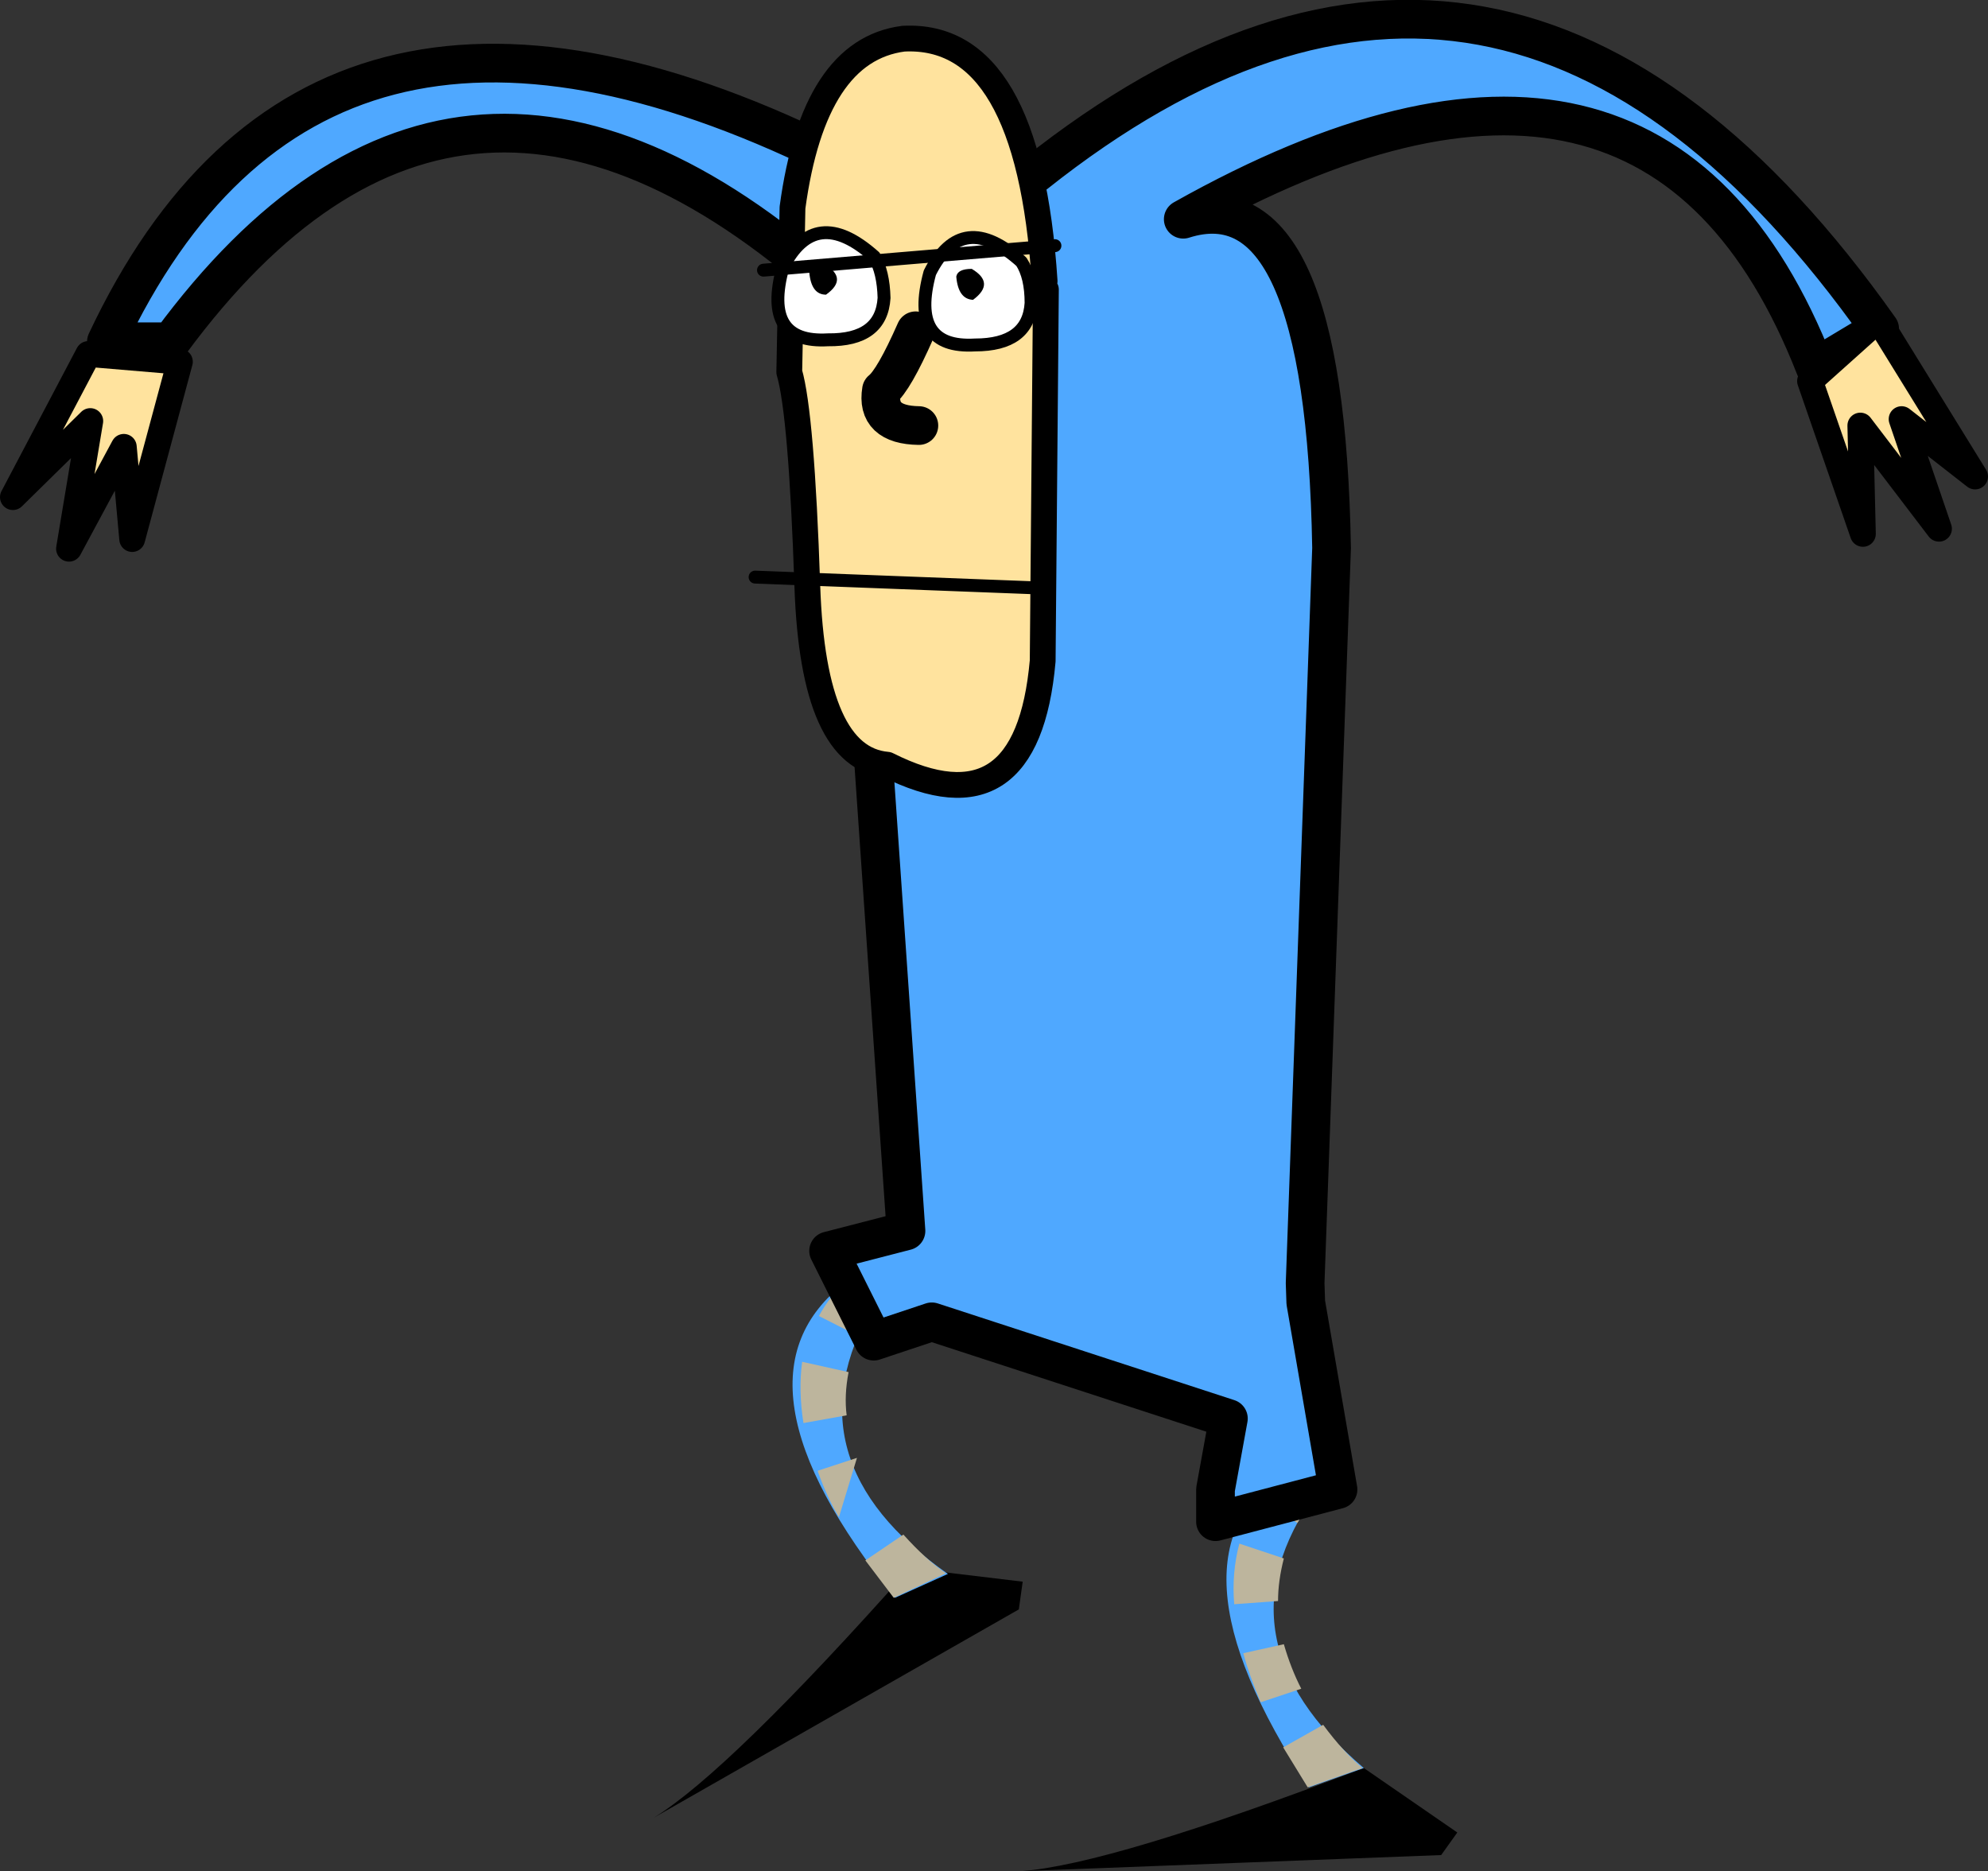 <?xml version="1.0" encoding="UTF-8" standalone="no"?>
<svg xmlns:xlink="http://www.w3.org/1999/xlink" height="145.1px" width="154.15px" xmlns="http://www.w3.org/2000/svg">
  <rect width="100%" height="100%" fill="#333333" stroke="none"/>
  <g transform="matrix(1.0, 0.0, 0.0, 1.0, 0.5, 29.35)">
    <path d="M105.25 107.75 L112.5 112.75 111.25 114.5 78.65 115.75 Q85.6 115.25 105.25 107.75" fill="#000000" fill-rule="evenodd" stroke="none"/>
    <path d="M99.5 84.5 L101.5 86.5 Q93.5 97.75 105.25 107.75 L101.0 109.25 Q89.0 91.0 99.5 84.5" fill="#4fa8ff" fill-rule="evenodd" stroke="none"/>
    <path d="M99.35 84.65 L101.35 86.65 100.1 88.75 97.15 86.9 Q98.25 85.3 99.35 84.65" fill="#bdb59d" fill-rule="evenodd" stroke="none"/>
    <path d="M100.9 109.25 L99.0 106.15 102.1 104.4 Q103.65 106.5 105.15 107.75 L100.9 109.25" fill="#bdb59d" fill-rule="evenodd" stroke="none"/>
    <path d="M99.05 98.15 Q99.6 100.05 100.4 101.6 L97.25 102.65 Q96.35 100.5 95.95 99.0 L95.9 98.85 99.05 98.15" fill="#bdb59d" fill-rule="evenodd" stroke="none"/>
    <path d="M98.6 94.8 L95.2 95.05 Q95.0 92.6 95.6 90.35 L99.05 91.5 Q98.6 93.25 98.6 94.8" fill="#bdb59d" fill-rule="evenodd" stroke="none"/>
    <path d="M70.05 92.25 L78.8 93.3 78.5 95.45 50.2 111.6 Q56.05 108.0 70.05 92.25" fill="#000000" fill-rule="evenodd" stroke="none"/>
    <path d="M65.05 70.1 L67.2 71.9 Q60.35 83.85 73.0 92.7 L68.9 94.55 Q55.25 77.6 65.05 70.1" fill="#4fa8ff" fill-rule="evenodd" stroke="none"/>
    <path d="M63.0 72.7 Q63.9 71.05 64.95 70.25 L67.1 72.05 66.05 74.25 63.0 72.7" fill="#bdb59d" fill-rule="evenodd" stroke="none"/>
    <path d="M66.6 91.65 L69.55 89.65 Q71.3 91.6 72.85 92.65 L68.8 94.55 66.6 91.65" fill="#bdb59d" fill-rule="evenodd" stroke="none"/>
    <path d="M62.9 84.7 L65.95 83.7 64.55 88.3 Q63.65 86.8 62.95 84.85 L62.9 84.7" fill="#bdb59d" fill-rule="evenodd" stroke="none"/>
    <path d="M65.15 80.4 L61.8 81.0 Q61.4 78.45 61.7 76.25 L65.3 77.05 Q64.95 78.85 65.15 80.4" fill="#bdb59d" fill-rule="evenodd" stroke="none"/>
    <path d="M63.65 -17.35 L72.25 -15.35 79.75 -15.85 Q116.25 -44.85 145.25 -3.85 L140.25 -0.85 Q127.75 -32.85 91.25 -12.35 102.25 -15.85 102.75 13.15 L100.7 70.15 100.75 71.65 103.25 86.15 93.75 88.65 93.75 86.15 94.75 80.65 71.75 73.15 67.25 74.65 63.75 67.65 69.75 66.1 64.75 -6.35 Q35.25 -33.35 12.75 -2.85 L7.75 -2.85 Q23.75 -36.85 63.65 -17.35" fill="#4fa8ff" fill-rule="evenodd" stroke="none"/>
    <path d="M63.65 -17.35 Q23.75 -36.85 7.75 -2.85 L12.75 -2.85 Q35.25 -33.35 64.75 -6.35 L69.75 66.1 63.75 67.65 67.25 74.65 71.75 73.15 94.75 80.65 93.75 86.15 93.75 88.65 103.25 86.15 100.75 71.65 100.7 70.15 102.75 13.15 Q102.25 -15.85 91.25 -12.35 127.75 -32.85 140.25 -0.85 L145.25 -3.85 Q116.25 -44.85 79.75 -15.85 L72.25 -15.35 63.65 -17.35 Z" fill="none" stroke="#000000" stroke-linecap="round" stroke-linejoin="round" stroke-width="3.0"/>
    <path d="M6.35 -1.9 L13.45 -1.3 9.75 12.45 9.1 5.3 4.85 13.2 6.5 3.3 0.5 9.2 6.35 -1.9" fill="#ffe39e" fill-rule="evenodd" stroke="none"/>
    <path d="M6.35 -1.9 L0.5 9.2 6.5 3.3 4.85 13.2 9.1 5.3 9.75 12.45 13.45 -1.3 6.35 -1.9 Z" fill="none" stroke="#000000" stroke-linecap="round" stroke-linejoin="round" stroke-width="2.0"/>
    <path d="M139.85 0.2 L145.15 -4.55 152.65 7.6 146.95 3.15 149.85 11.65 143.75 3.65 143.95 12.05 139.85 0.2" fill="#ffe39e" fill-rule="evenodd" stroke="none"/>
    <path d="M139.85 0.2 L143.95 12.05 143.75 3.65 149.85 11.65 146.95 3.15 152.65 7.6 145.15 -4.55 139.85 0.2 Z" fill="none" stroke="#000000" stroke-linecap="round" stroke-linejoin="round" stroke-width="2.0"/>
    <path d="M80.6 -6.9 L80.35 21.9 Q79.15 35.4 68.3 29.95 62.55 29.45 62.1 16.1 61.65 2.75 60.7 -0.5 L60.95 -13.25 Q62.6 -25.45 69.55 -26.35 79.25 -26.85 80.5 -7.55 L80.6 -6.9" fill="#ffe39e" fill-rule="evenodd" stroke="none"/>
    <path d="M80.6 -6.9 L80.35 21.9 Q79.15 35.4 68.3 29.95 62.55 29.45 62.1 16.1 61.65 2.75 60.7 -0.5 L60.95 -13.25 Q62.6 -25.45 69.55 -26.35 79.25 -26.85 80.5 -7.55" fill="none" stroke="#000000" stroke-linecap="round" stroke-linejoin="round" stroke-width="2.0"/>
    <path d="M70.5 -3.7 Q68.8 0.15 67.85 0.9 67.4 3.6 70.75 3.65" fill="none" stroke="#000000" stroke-linecap="round" stroke-linejoin="round" stroke-width="3.0"/>
    <path d="M80.2 16.25 L58.05 15.4" fill="none" stroke="#000000" stroke-linecap="round" stroke-linejoin="round" stroke-width="1.0"/>
    <path d="M67.3 -9.45 Q68.0 -8.25 68.05 -6.25 67.85 -2.95 63.7 -3.0 58.6 -2.7 60.2 -8.6 62.7 -13.55 67.3 -9.45" fill="#ffffff" fill-rule="evenodd" stroke="none"/>
    <path d="M67.3 -9.45 Q62.7 -13.55 60.2 -8.6 58.6 -2.7 63.7 -3.0 67.85 -2.95 68.05 -6.25 68.0 -8.25 67.3 -9.45 Z" fill="none" stroke="#000000" stroke-linecap="round" stroke-linejoin="round" stroke-width="1.0"/>
    <path d="M63.45 -8.85 Q65.3 -7.75 63.55 -6.5 62.4 -6.5 62.25 -8.25 62.3 -8.9 63.45 -8.85" fill="#000000" fill-rule="evenodd" stroke="none"/>
    <path d="M78.7 -9.05 Q79.45 -7.9 79.45 -5.85 79.25 -2.6 75.1 -2.6 70.0 -2.3 71.6 -8.2 74.1 -13.2 78.7 -9.05" fill="#ffffff" fill-rule="evenodd" stroke="none"/>
    <path d="M78.7 -9.05 Q74.1 -13.2 71.6 -8.2 70.0 -2.3 75.1 -2.6 79.25 -2.6 79.45 -5.85 79.45 -7.9 78.7 -9.05 Z" fill="none" stroke="#000000" stroke-linecap="round" stroke-linejoin="round" stroke-width="1.0"/>
    <path d="M74.85 -8.5 Q76.7 -7.4 74.95 -6.1 73.8 -6.15 73.65 -7.9 73.75 -8.5 74.85 -8.5" fill="#000000" fill-rule="evenodd" stroke="none"/>
    <path d="M81.3 -10.3 L58.7 -8.4" fill="none" stroke="#000000" stroke-linecap="round" stroke-linejoin="round" stroke-width="1.0"/>
  </g>
</svg>
